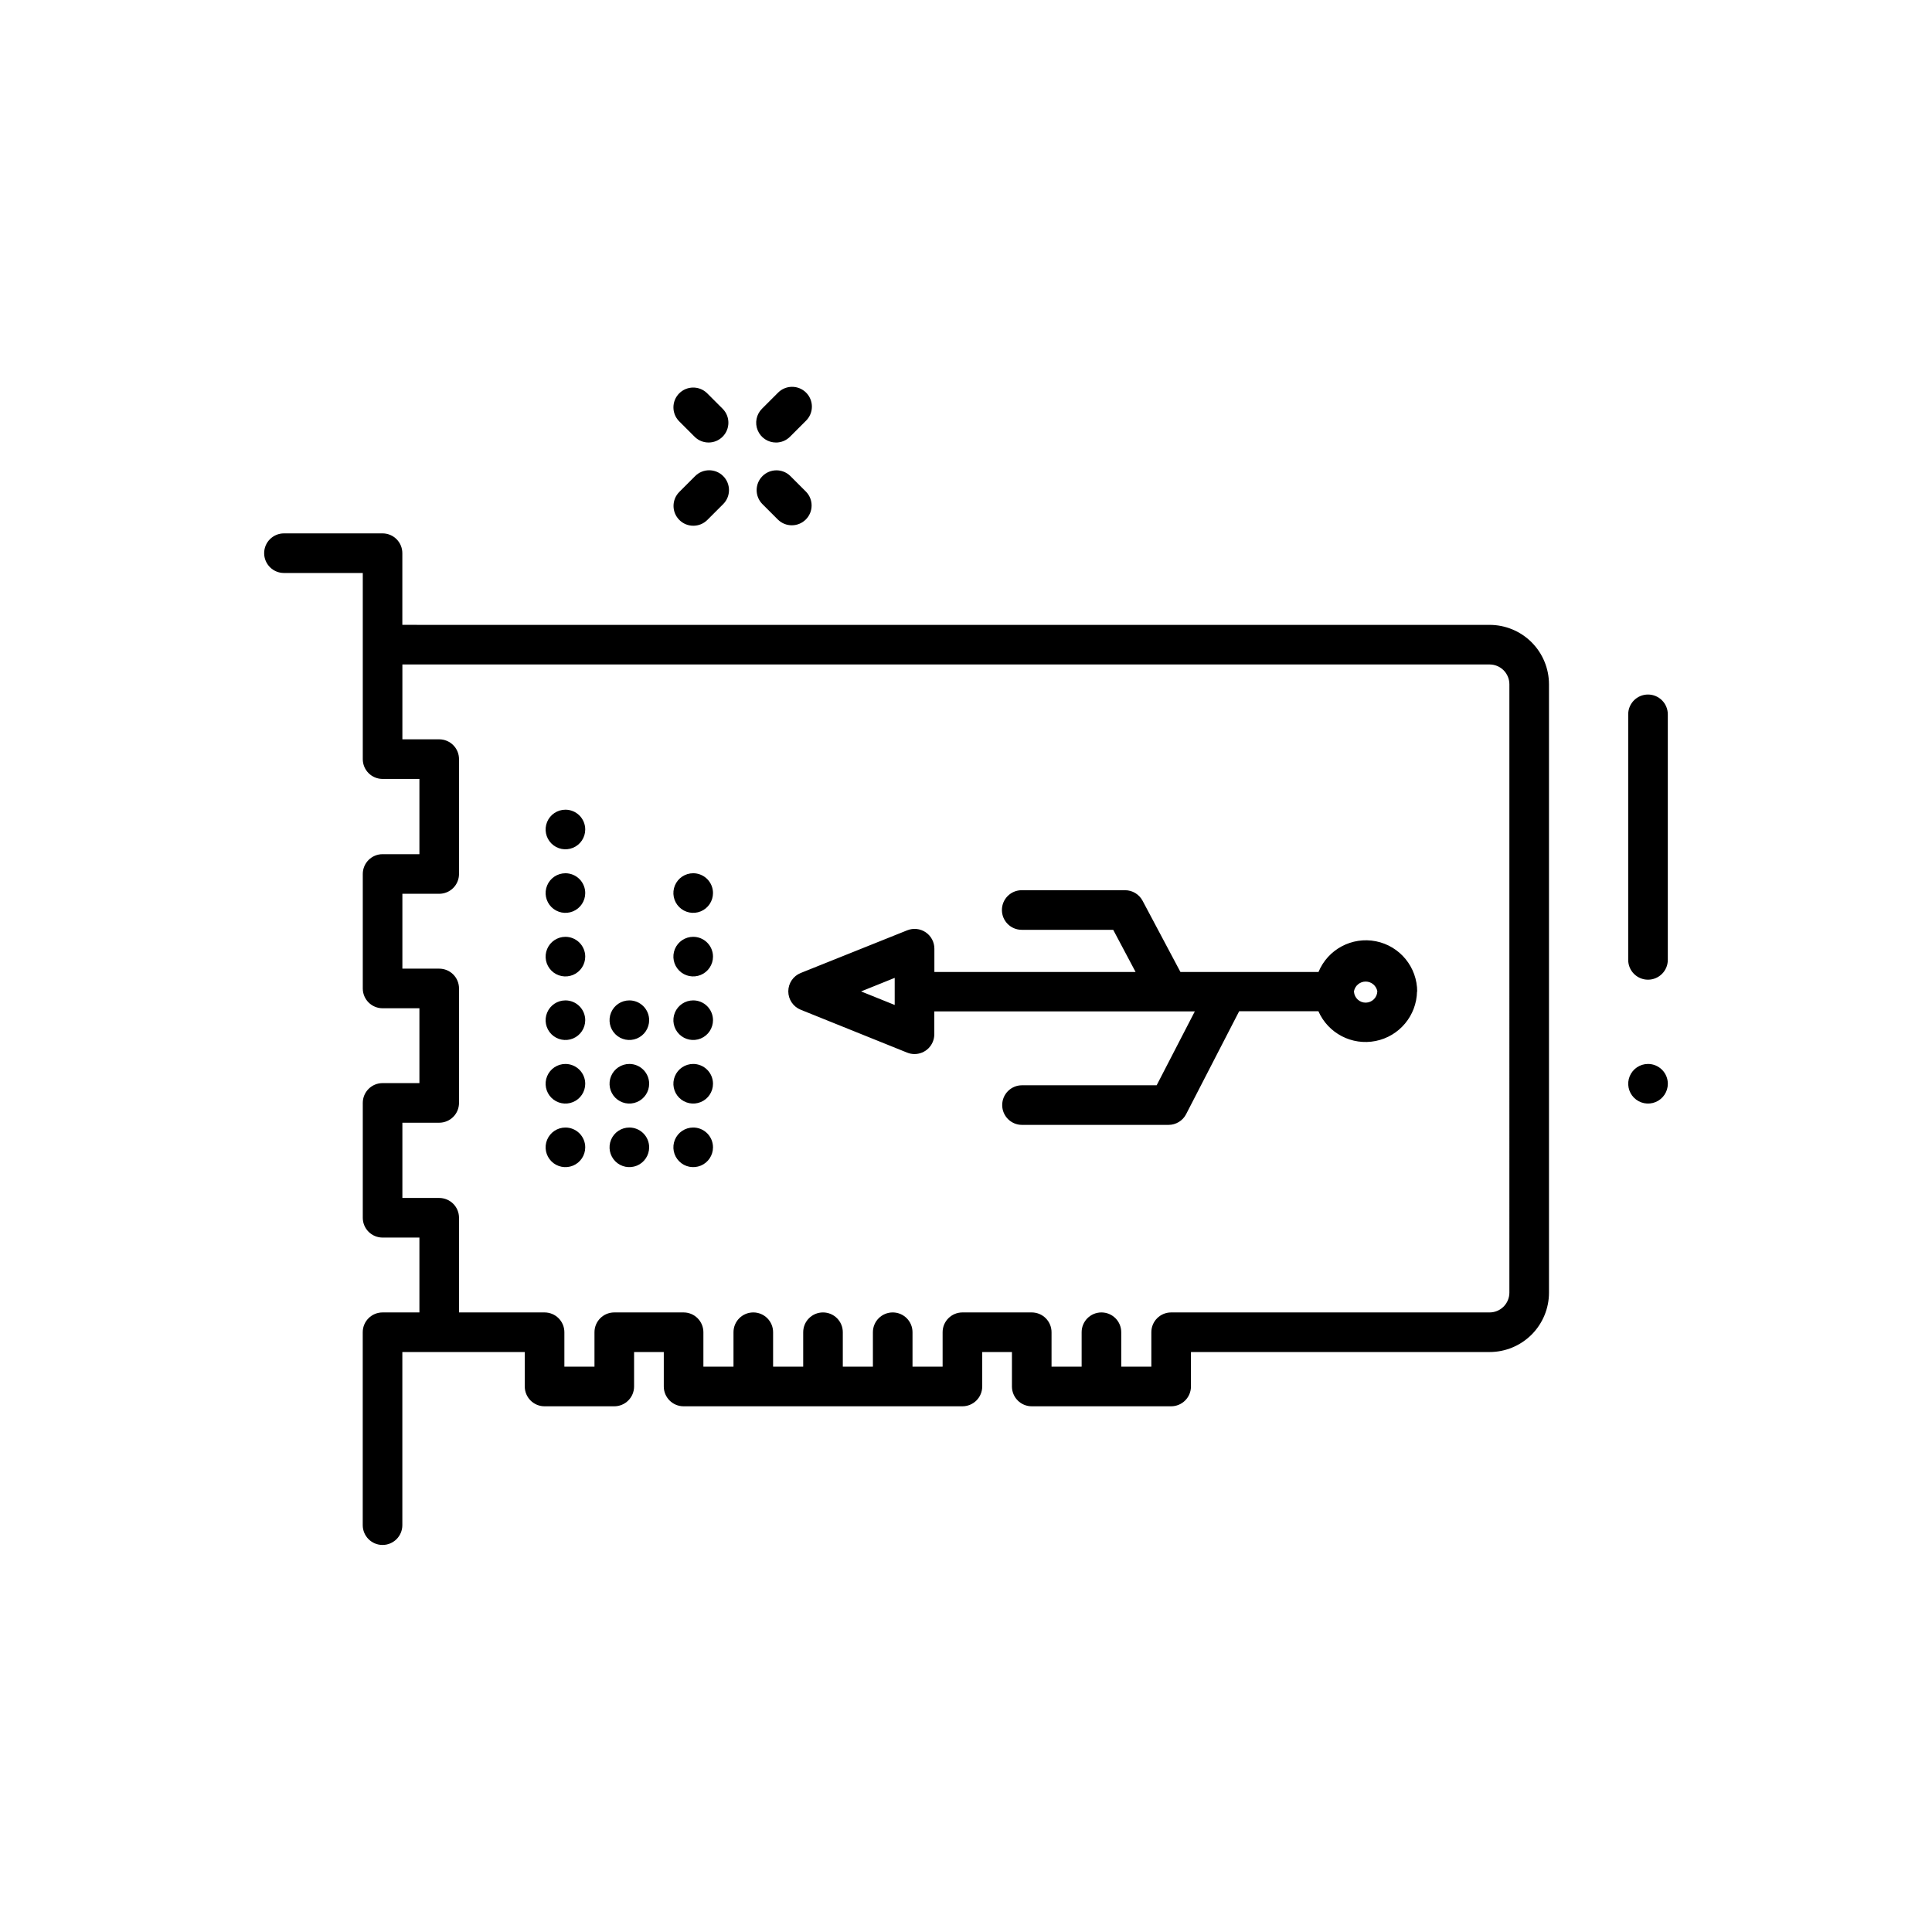 <?xml version="1.0" encoding="UTF-8"?>
<!-- Uploaded to: ICON Repo, www.svgrepo.com, Generator: ICON Repo Mixer Tools -->
<svg fill="#000000" width="800px" height="800px" version="1.1" viewBox="144 144 512 512" xmlns="http://www.w3.org/2000/svg">
 <path d="m575.49 398.38v-65.074c0-2.898 2.348-5.25 5.246-5.25 2.898 0 5.25 2.352 5.25 5.25v65.074c0 2.898-2.352 5.246-5.25 5.246-2.898 0-5.246-2.348-5.246-5.246zm-20.992-73.043v161.22c0 4.176-1.66 8.18-4.609 11.133-2.953 2.953-6.961 4.613-11.133 4.613h-79.141v9.133-0.004c0 1.395-0.555 2.727-1.539 3.711s-2.316 1.539-3.711 1.539h-36.945c-2.898 0-5.246-2.352-5.246-5.25v-9.133h-7.871v9.133h-0.004c0 1.395-0.551 2.727-1.535 3.711s-2.32 1.539-3.711 1.539h-73.895c-2.898 0-5.246-2.352-5.246-5.25v-9.133h-7.871v9.133c0 1.395-0.555 2.727-1.539 3.711s-2.316 1.539-3.711 1.539h-18.473c-2.898 0-5.246-2.352-5.246-5.25v-9.133l-32.445 0.004v45.879-0.004c0 2.898-2.348 5.25-5.246 5.25-2.898 0-5.25-2.352-5.25-5.25v-51.125c0-2.898 2.352-5.246 5.25-5.246h9.77v-19.836l-9.762-0.004c-2.898 0-5.246-2.348-5.246-5.246v-30.438c0-2.898 2.348-5.25 5.246-5.25h9.762v-19.836h-9.762c-2.898 0-5.246-2.352-5.246-5.25v-30.332c0-2.898 2.348-5.25 5.246-5.25h9.762v-19.941h-9.762c-2.898 0-5.246-2.352-5.246-5.246v-49.332h-20.887c-2.898 0-5.25-2.352-5.25-5.25 0-2.898 2.352-5.246 5.25-5.246h26.125c1.391 0 2.727 0.551 3.711 1.535s1.535 2.32 1.535 3.711v18.996l288.13 0.004c4.172 0 8.18 1.656 11.133 4.609 2.949 2.953 4.609 6.957 4.609 11.133zm-10.496 0c0-1.391-0.555-2.727-1.535-3.711-0.984-0.984-2.32-1.535-3.711-1.535h-288.12v19.836h9.762c1.391 0 2.727 0.555 3.711 1.539 0.984 0.98 1.535 2.316 1.535 3.711v30.438c0 1.391-0.551 2.727-1.535 3.711s-2.32 1.535-3.711 1.535h-9.762v19.836h9.762v0.004c1.391 0 2.727 0.551 3.711 1.535s1.535 2.32 1.535 3.711v30.336c0 1.391-0.551 2.727-1.535 3.711-0.984 0.98-2.32 1.535-3.711 1.535h-9.762v19.941h9.762c1.391 0 2.727 0.555 3.711 1.539s1.535 2.316 1.535 3.711v25.086h22.672c1.391 0 2.727 0.551 3.711 1.535s1.539 2.32 1.539 3.711v9.133h7.977v-9.133c0-2.898 2.348-5.246 5.246-5.246h18.367c1.395 0 2.727 0.551 3.711 1.535s1.539 2.32 1.539 3.711v9.133h7.977v-9.133c0-2.898 2.352-5.246 5.25-5.246 2.898 0 5.246 2.348 5.246 5.246v9.133h7.977v-9.133c0-2.898 2.352-5.246 5.25-5.246s5.246 2.348 5.246 5.246v9.133h7.977v-9.133c0-2.898 2.352-5.246 5.25-5.246 2.898 0 5.246 2.348 5.246 5.246v9.133h7.977v-9.133c0-2.898 2.352-5.246 5.25-5.246h18.367c1.391 0 2.727 0.551 3.711 1.535 0.984 0.984 1.539 2.32 1.539 3.711v9.133h7.977v-9.133c0-2.898 2.348-5.246 5.246-5.246 2.898 0 5.25 2.348 5.25 5.246v9.133h7.977v-9.133c0-2.898 2.348-5.246 5.246-5.246h84.391c1.391 0 2.727-0.555 3.711-1.539 0.98-0.984 1.535-2.32 1.535-3.711zm-24.477 81.398c-0.113 6.406-4.672 11.875-10.957 13.137-6.285 1.262-12.602-2.019-15.18-7.891h-20.992l-14.066 27.289h0.004c-0.902 1.742-2.699 2.836-4.66 2.836h-38.836c-2.898 0-5.246-2.352-5.246-5.25s2.348-5.246 5.246-5.246h35.688l10.117-19.586h-69.043v6.066c0 1.391-0.555 2.727-1.535 3.711-0.984 0.984-2.32 1.535-3.711 1.535-0.676 0-1.344-0.129-1.965-0.387l-28.191-11.355c-1.988-0.801-3.293-2.727-3.293-4.871 0-2.144 1.305-4.07 3.293-4.871l28.211-11.305c1.621-0.652 3.457-0.461 4.902 0.516 1.449 0.977 2.312 2.609 2.309 4.356v6.16h53.32l-5.93-11.168h-24.246c-2.898 0-5.246-2.348-5.246-5.246 0-2.898 2.348-5.25 5.246-5.25h27.395c1.938 0.004 3.719 1.074 4.629 2.781l10.043 18.895h36.582c2.481-6.008 8.863-9.418 15.238-8.141 6.371 1.277 10.945 6.891 10.918 13.391zm-138.42 3.59v-7.18l-8.91 3.59zm127.91-3.59c-0.262-1.496-1.555-2.594-3.07-2.609-1.52-0.016-2.832 1.055-3.125 2.547v0.168c0.121 1.637 1.5 2.898 3.141 2.871 1.645-0.031 2.981-1.336 3.043-2.977zm-215.17 36.074h-0.004c-2.121 0-4.035 1.277-4.848 3.238-0.812 1.961-0.363 4.219 1.137 5.719 1.504 1.504 3.762 1.949 5.723 1.141 1.961-0.812 3.238-2.727 3.238-4.852 0-1.395-0.555-2.731-1.543-3.719-0.992-0.984-2.332-1.535-3.727-1.527zm0-16.848h-0.004c-2.121 0-4.035 1.281-4.848 3.242-0.812 1.961-0.363 4.215 1.137 5.719 1.504 1.5 3.762 1.949 5.723 1.137 1.961-0.812 3.238-2.727 3.238-4.848 0-1.398-0.555-2.734-1.543-3.719-0.992-0.984-2.332-1.535-3.727-1.531zm0-16.848-0.004 0.004c-2.121 0-4.035 1.277-4.848 3.238s-0.363 4.219 1.137 5.719c1.504 1.5 3.762 1.949 5.723 1.137 1.961-0.812 3.238-2.727 3.238-4.848 0-1.395-0.555-2.734-1.543-3.719-0.992-0.984-2.332-1.535-3.727-1.527zm0-16.848-0.004 0.004c-2.121 0-4.035 1.277-4.848 3.238-0.812 1.961-0.363 4.219 1.137 5.719 1.504 1.504 3.762 1.953 5.723 1.141 1.961-0.812 3.238-2.727 3.238-4.852 0-1.395-0.555-2.731-1.543-3.715-0.992-0.988-2.332-1.535-3.727-1.531zm0-16.848-0.004 0.004c-2.121 0-4.035 1.281-4.848 3.242-0.812 1.961-0.363 4.219 1.137 5.719 1.504 1.5 3.762 1.949 5.723 1.137 1.961-0.812 3.238-2.727 3.238-4.848 0-1.395-0.555-2.734-1.543-3.719-0.992-0.984-2.332-1.535-3.727-1.531zm0-16.848-0.004 0.008c-2.121 0-4.035 1.277-4.848 3.238-0.812 1.961-0.363 4.219 1.137 5.719 1.504 1.504 3.762 1.949 5.723 1.137 1.961-0.809 3.238-2.723 3.238-4.848 0-1.395-0.555-2.734-1.543-3.719-0.992-0.984-2.332-1.535-3.727-1.527zm16.938 84.238c-2.121 0-4.035 1.277-4.848 3.238-0.812 1.961-0.363 4.219 1.137 5.719 1.5 1.504 3.758 1.949 5.719 1.141 1.961-0.812 3.242-2.727 3.242-4.852 0-1.391-0.555-2.727-1.539-3.711-0.984-0.984-2.316-1.535-3.711-1.535zm0-16.848c-2.121 0-4.035 1.281-4.848 3.242-0.812 1.961-0.363 4.215 1.137 5.719 1.5 1.5 3.758 1.949 5.719 1.137 1.961-0.812 3.242-2.727 3.242-4.848 0-1.395-0.555-2.727-1.539-3.711-0.984-0.984-2.316-1.539-3.711-1.539zm0-16.848v0.004c-2.121 0-4.035 1.277-4.848 3.238s-0.363 4.219 1.137 5.719 3.758 1.949 5.719 1.137c1.961-0.812 3.242-2.727 3.242-4.848 0-1.391-0.555-2.727-1.539-3.711-0.984-0.984-2.316-1.535-3.711-1.535zm16.918 33.691 0.004 0.004c-2.125 0-4.039 1.277-4.852 3.238-0.809 1.961-0.363 4.219 1.141 5.719 1.5 1.504 3.758 1.949 5.719 1.141 1.961-0.812 3.238-2.727 3.238-4.852 0-1.398-0.559-2.738-1.551-3.723-0.992-0.988-2.34-1.535-3.738-1.523zm0-16.848 0.004 0.004c-2.125 0-4.039 1.281-4.852 3.242-0.809 1.961-0.363 4.215 1.141 5.719 1.5 1.5 3.758 1.949 5.719 1.137 1.961-0.812 3.238-2.727 3.238-4.848 0-1.398-0.559-2.742-1.551-3.727-0.992-0.984-2.34-1.535-3.738-1.523zm0-16.848 0.004 0.008c-2.125 0-4.039 1.277-4.852 3.238-0.809 1.961-0.363 4.219 1.141 5.719 1.5 1.5 3.758 1.949 5.719 1.137 1.961-0.812 3.238-2.727 3.238-4.848 0-1.398-0.559-2.738-1.551-3.727-0.992-0.984-2.34-1.531-3.738-1.52zm0-16.848 0.004 0.008c-2.125 0-4.039 1.277-4.852 3.238-0.809 1.961-0.363 4.219 1.141 5.719 1.5 1.504 3.758 1.953 5.719 1.141 1.961-0.812 3.238-2.727 3.238-4.852 0-1.398-0.559-2.738-1.551-3.723-0.992-0.988-2.34-1.535-3.738-1.523zm0-16.848 0.004 0.008c-2.125 0-4.039 1.281-4.852 3.242-0.809 1.961-0.363 4.219 1.141 5.719 1.5 1.5 3.758 1.949 5.719 1.137 1.961-0.812 3.238-2.727 3.238-4.848 0-1.398-0.559-2.742-1.551-3.727-0.992-0.984-2.34-1.531-3.738-1.523zm253.04 50.547c-2.121 0-4.035 1.281-4.848 3.242-0.812 1.961-0.363 4.215 1.137 5.719 1.504 1.5 3.762 1.949 5.723 1.137s3.238-2.727 3.238-4.848c0-1.395-0.555-2.727-1.539-3.711-0.98-0.984-2.316-1.539-3.711-1.539zm-252.52-155.79-4.199 4.199h0.004c-2.051 2.051-2.047 5.379 0.004 7.426 2.051 2.051 5.375 2.047 7.426-0.004l4.199-4.199c2.047-2.051 2.047-5.375-0.008-7.426-2.051-2.051-5.375-2.047-7.426 0.004zm25.191-0.051c-2.059-1.988-5.332-1.961-7.356 0.062-2.023 2.023-2.055 5.297-0.066 7.359l4.199 4.199v-0.004c2.059 1.992 5.332 1.961 7.359-0.062 2.023-2.023 2.051-5.297 0.062-7.356zm-3.758-8.836v-0.004c1.391 0 2.723-0.555 3.707-1.543l4.199-4.199-0.004 0.004c1.016-0.98 1.59-2.324 1.605-3.731 0.012-1.406-0.543-2.762-1.539-3.758-0.996-0.996-2.348-1.547-3.758-1.535-1.406 0.012-2.75 0.59-3.727 1.602l-4.199 4.199c-1.504 1.5-1.957 3.762-1.141 5.723 0.812 1.965 2.731 3.242 4.856 3.238zm-21.516-1.48c2.059 1.988 5.332 1.957 7.356-0.066 2.023-2.023 2.055-5.297 0.066-7.356l-4.199-4.199c-2.059-1.988-5.332-1.961-7.359 0.062-2.023 2.027-2.051 5.301-0.062 7.359z"/>
</svg>